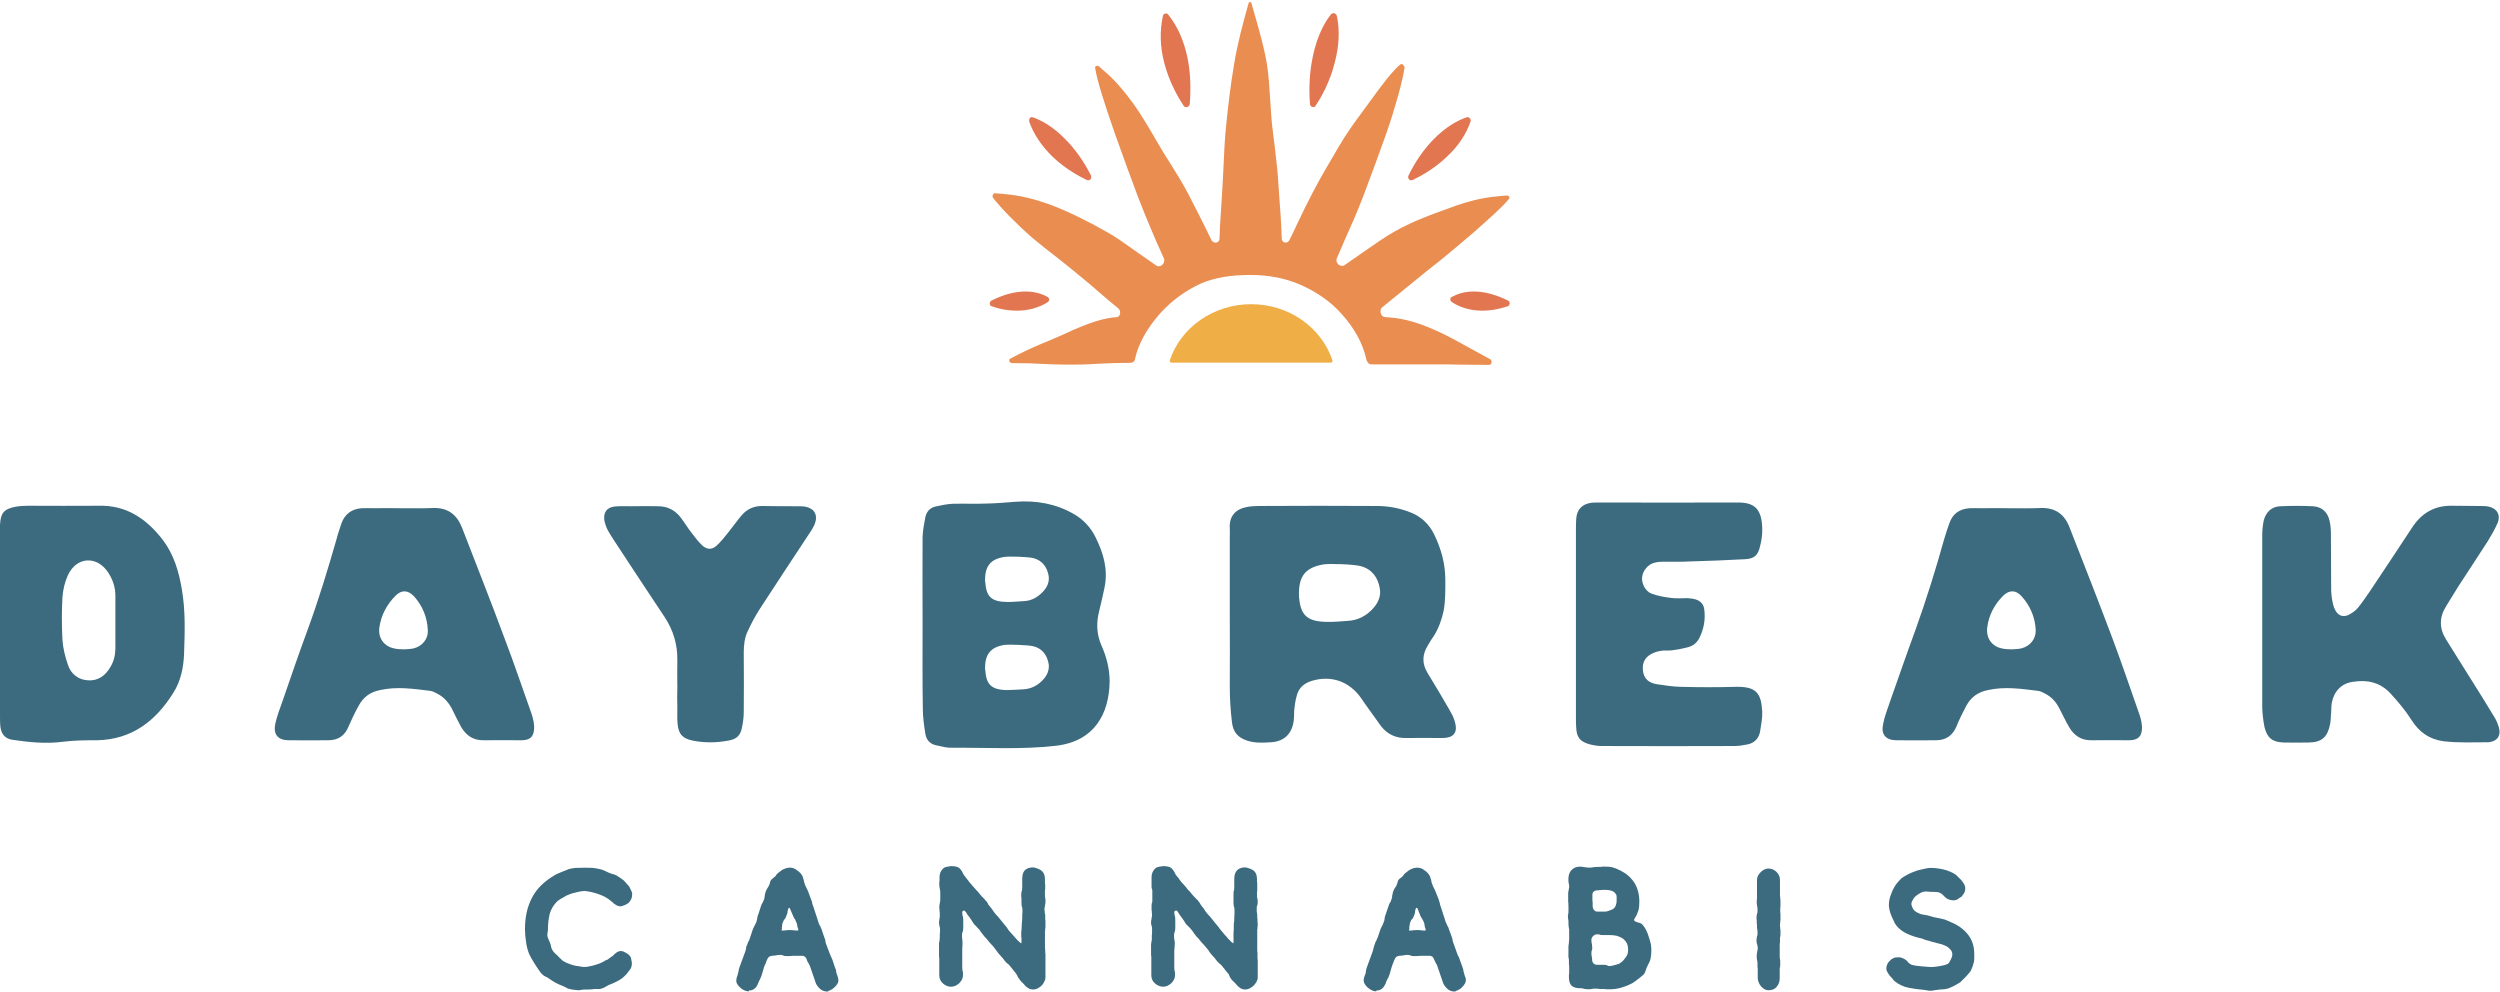 <svg xmlns="http://www.w3.org/2000/svg" viewBox="0 0 1001 397" width="1001" height="397"><style>.a{fill:#3c6b7f}.b{fill:#efae46}.c{fill:#ea8d51}.d{fill:#e17651}</style><path class="a" d="m219.2 373.6q-0.1 0.6 0 1.3 0.2 0.8 0.5 1.4 0.3 0.7 0.6 1.4 0.3 0.8 0.4 1.6 0.2 0.7 0.6 1.3c0 0 0.1 0.2 0.6 0.8q0.6 0.6 1.4 1.3 0.7 0.8 1.4 1.4c0.5 0.5 0.7 0.7 0.8 0.7q1.1 0.7 2.6 1.2 1.5 0.6 2.9 0.8h0.2q0.6 0.1 1.3 0.2c1.2 0.3 2.3 0.2 3.6-0.1q1.2-0.2 2.4-0.6 1.1-0.3 2.2-0.8 1.1-0.5 2-1.1l0.2-0.1 0.1 0.1 2.5-1.8c0.3-0.4 0.8-0.8 1.2-1.1q0.8-0.6 1.7-0.7 0.5-0.1 1.2 0.2 0.5 0.2 1 0.5 0.5 0.3 1.1 0.7c0.5 0.5 0.9 1 1 1.6q0.2 0.9 0.3 1.7 0.1 2-1.2 3.3-0.8 1.2-1.7 2-0.9 0.9-1.9 1.5-1 0.6-2.1 1.1-1 0.5-2.4 1-0.7 0.4-1.4 0.8-0.8 0.5-1.7 0.7c-0.2 0.1-0.5 0.1-0.8 0.1h-2q-0.2 0-0.4 0.1-0.9 0.1-1.7 0.1h-1.6q-0.6 0-1.2 0.1-0.7 0.2-1.3 0.2-0.9-0.1-1.9-0.2-0.9-0.2-1.7-0.3-0.8-0.2-1.6-0.7-0.6-0.3-1.3-0.6-2.9-1.1-5.3-2.9-0.5-0.4-1.2-0.7-0.8-0.3-1.4-0.9-0.6-0.5-1.4-1.7-0.8-1.1-1.6-2.4-0.8-1.3-1.5-2.5-0.6-1.2-0.9-1.8-0.9-2.3-1.2-4.9-0.4-2.5-0.4-4.9c0-5 1-9.2 2.9-12.7 1.8-3.5 4.9-6.5 9.2-9q0.2-0.1 1-0.5 0.9-0.4 1.9-0.8 1-0.4 1.8-0.7c0.9-0.4 1-0.4 1.1-0.4 0.8-0.2 1.9-0.4 2.9-0.4 2.1-0.1 4.1-0.1 6.3 0q1.8 0.2 3.3 0.6 0.8 0.2 1.6 0.6l1.5 0.7q0.6 0.3 1.4 0.5 0.9 0.2 1.7 0.6 1.5 0.9 2.8 1.9 0.7 0.6 1.2 1.3 0.5 0.6 1.1 1.2c0.2 0.5 0.5 0.9 0.6 1.2q0.3 0.6 0.5 1.1 0.2 0.6 0.1 1.2c0 1.1-0.5 2.2-1.5 3.2-0.5 0.3-0.8 0.5-1.2 0.7q-0.5 0.2-1.1 0.4-0.5 0.2-1 0.2-1-0.1-1.7-0.6-0.8-0.4-1.4-1.1c-0.3-0.2-0.6-0.4-0.9-0.7q-0.4-0.3-0.8-0.6-0.4-0.3-0.8-0.5-0.6-0.4-1.8-0.9-1.2-0.5-2.5-0.9-1.4-0.4-2.5-0.6c-1.6-0.3-2.3-0.3-3.3-0.1q-0.8 0.2-1.5 0.3-0.9 0.2-2 0.5-1.2 0.4-2.3 0.9-1.1 0.6-2.1 1.2-1 0.6-1.6 1.1-2.2 2.2-3 5-0.7 3-0.7 6 0 0.9-0.2 1.7z"></path><path fill-rule="evenodd" class="a" d="m335.2 390.4q0.3 0.8 0.4 1.4 0.2 0.8 0 1.5-0.2 0.5-0.7 1.2-0.5 0.6-1.2 1.2-0.6 0.5-1.3 0.8-0.4 0.2-0.8 0.3v0.2h-0.5q-1.5 0-2.7-1-1.1-1-1.7-2.2l-2.3-6.7q-0.2-0.6-0.4-0.9-0.2-0.3-0.3-0.6-0.2-0.3-0.4-0.6-0.2-0.4-0.4-1.1c-0.4-0.8-0.9-1.2-1.8-1.2h-2.9q-0.5 0-0.8 0c-0.5 0.1-0.8 0.1-1.2 0.1-0.5 0-1.4 0-1.9 0q-0.4-0.1-0.7-0.2-0.2-0.1-0.5-0.2c-0.4-0.1-1.2-0.1-1.6 0q-0.3 0.1-0.6 0.1-0.3 0-0.6 0.1c-0.6 0.1-1.5 0-2.2 0.4q-0.5 0.3-0.8 0.9-0.2 0.6-0.4 0.9-0.1 0.3-0.2 0.6-0.1 0.4-0.3 0.7-0.2 0.4-0.4 0.9-0.2 0.6-0.3 1-0.1 0.4-0.2 0.7-0.1 0.3-0.2 0.7-0.1 0.4-0.3 1-0.2 0.7-0.4 1-0.1 0.4-0.3 0.7-0.2 0.3-0.3 0.6-0.2 0.4-0.4 0.9c-0.4 1.1-0.9 1.9-1.6 2.3q-0.7 0.7-2.1 0.7v0.3h-0.5q-0.6 0-1.4-0.4-0.7-0.3-1.3-0.8-0.6-0.5-1.1-1.1-0.5-0.6-0.7-1.2-0.2-0.7 0-1.5 0.1-0.7 0.4-1.4 0.2-0.5 0.2-0.8 0.1-0.4 0.2-0.7 0-0.3 0.1-0.7 0.1-0.4 0.3-1l2.2-6q0.2-0.5 0.3-0.9 0.1-0.3 0.1-0.5 0-0.4 0.1-0.8 0.2-0.3 0.4-0.9 0.2-0.6 0.3-0.9 0.2-0.4 0.4-0.7 0.1-0.2 0.2-0.5 0.1-0.3 0.3-0.9l1-3q0.3-0.6 0.4-0.9 0.2-0.3 0.3-0.6 0.2-0.3 0.3-0.6 0.2-0.3 0.4-0.8 0.2-0.5 0.2-0.8 0.1-0.4 0.2-0.7l0.1-0.7c0-0.2 0.1-0.5 0.3-0.9l1-3.1q0.2-0.5 0.3-0.9 0.2-0.4 0.4-0.7 0.1-0.2 0.2-0.4 0.2-0.4 0.4-0.9 0.2-0.5 0.2-0.9 0.1-0.3 0.1-0.6 0-0.4 0.1-0.7 0.1-0.4 0.3-1 0.2-0.6 0.4-0.9 0.2-0.4 0.4-0.7 0.2-0.2 0.3-0.5 0.2-0.3 0.4-0.8 0.2-0.5 0.2-0.8 0.1-0.5 0.4-0.9 0.2-0.3 0.7-0.7 0.4-0.4 1.1-0.9 0.4-0.8 1.1-1.3 0.6-0.5 1.3-1 0.4-0.3 0.9-0.5 0.5-0.2 1-0.4 0.5-0.1 1.1-0.2c0.7 0 1.2 0 1.7 0.2q0.9 0.3 1.6 0.9 0.7 0.5 1.3 1.1 0.6 0.7 0.9 1.4 0.2 0.6 0.3 1 0.1 0.3 0.2 0.7 0 0.3 0.1 0.6 0.1 0.3 0.3 0.8 0.1 0.5 0.3 0.8 0.2 0.3 0.3 0.6 0.1 0.3 0.3 0.6 0.2 0.3 0.4 0.9l1.1 3q0.3 0.6 0.4 1 0.1 0.3 0.1 0.7 0.1 0.2 0.2 0.6 0.1 0.3 0.3 0.8l1 3.1q0.2 0.5 0.3 0.9 0.1 0.3 0.2 0.6 0.1 0.3 0.2 0.7 0.1 0.3 0.3 0.9 0.2 0.5 0.3 0.8 0.1 0.3 0.3 0.5 0.2 0.3 0.3 0.7 0.2 0.4 0.4 0.9l1 3q0.3 0.6 0.4 1 0.1 0.4 0.1 0.7 0 0.3 0.1 0.6 0.1 0.3 0.3 0.8l1.2 3.2q0.2 0.5 0.3 0.7 0.1 0.4 0.2 0.6 0.2 0.2 0.3 0.6 0.2 0.4 0.4 0.9l1 3q0.2 0.6 0.4 1 0.1 0.4 0.1 0.7 0 0.3 0.1 0.6 0.1 0.3 0.3 0.8zm-22-18.7l-0.2 0.5c-0.1 0.2 0 0.3 0 0.4q0 0 0.2 0c0.9 0 1.3-0.1 1.4-0.1q0.5-0.1 1.6-0.1 1.2 0 1.7 0.1c0.1 0 0.5 0.1 1.4 0.1 0.2 0 0.2-0.1 0.3-0.1q0.1-0.2 0-0.5-0.4-1-0.4-1.5c0-0.1 0-0.5-0.4-1.3-0.3-0.9-0.5-1.1-0.5-1.2-0.2-0.1-0.4-0.4-0.8-1.4l-1.2-2.8c-0.1-0.3-0.2-0.3-0.3-0.3-0.1 0-0.2 0-0.3 0.2-0.3 0.9-0.4 1.2-0.4 1.3 0.1 0.3-0.1 0.9-0.4 1.6-0.3 0.8-0.5 1.3-0.8 1.5-0.1 0.1-0.3 0.3-0.6 1.1q-0.2 0.5-0.3 0.8 0 0.3 0 0.5 0 0.3-0.1 0.7-0.1 0.2-0.1 0.5z"></path><path class="a" d="m418.3 363.3q-0.1 0.3-0.1 0.8 0 0.5 0.1 0.9 0 0.3 0 0.5 0.1 0.3 0.2 0.7 0 0.4 0 1 0 0.5 0 0.8 0.1 0.4 0.1 0.7 0 0.2 0 0.5 0 0.4 0 1 0 0.6 0 0.9 0 0.4-0.1 0.6 0 0.3 0 0.7-0.1 0.3-0.1 0.8v6.1q0 0.5 0.1 0.8 0 0.4 0 0.7 0 0.2 0 0.5 0.1 0.4 0.1 1v0.9q0 0.3 0 0.5 0 0.3 0 0.7v7q0 0.8-0.5 1.7-0.4 0.9-1.1 1.6-0.7 0.6-1.6 1.1-0.9 0.4-1.7 0.4-1.1 0-1.9-0.5-0.9-0.5-1.5-1.2-0.3-0.5-0.6-0.7l-0.9-0.9q-0.2-0.2-0.6-0.8-0.4-0.5-0.6-0.8-0.2-0.4-0.3-0.7-0.1-0.2-0.3-0.5c0-0.1-0.2-0.3-0.5-0.7l-2-2.5q-0.4-0.4-0.6-0.7-0.2-0.2-0.4-0.3-0.3-0.2-0.6-0.5-0.2-0.2-0.6-0.7l-1-1.3q-0.2-0.2-0.4-0.4-0.3-0.3-0.7-0.8-0.4-0.5-0.6-0.7-0.2-0.3-0.4-0.6l-0.4-0.5q-0.1-0.2-0.5-0.7l-1-1.2q-0.2-0.2-0.5-0.5-0.2-0.2-0.6-0.7l-1-1.2q-0.2-0.2-0.4-0.5-0.3-0.2-0.7-0.7-0.4-0.5-0.6-0.8-0.2-0.3-0.4-0.5-0.2-0.3-0.4-0.5-0.2-0.3-0.5-0.8-0.4-0.4-0.7-0.7l-0.8-0.9q-0.3-0.2-0.7-0.7-0.4-0.5-0.6-0.9-0.2-0.3-0.3-0.5-0.2-0.2-0.4-0.6-0.1-0.2-0.5-0.7-0.4-0.5-0.6-0.8-0.3-0.3-0.4-0.6-0.1-0.2-0.3-0.5-0.2-0.2-0.6-0.7c-0.1-0.1-0.2-0.1-0.3-0.1q-0.2 0-0.5 0.2c-0.2 0.2-0.2 0.3-0.2 0.4 0 0.9 0.1 1.2 0.1 1.3 0.2 0.4 0.3 0.9 0.3 1.8v3.2c0 0.9-0.1 1.4-0.3 1.8-0.1 0.1-0.2 0.4-0.2 1.3 0 1 0.1 1.4 0.1 1.5q0.1 0.5 0.1 1.7 0 1.2-0.1 1.7c0 0.1 0 0.5 0 1.5v6.3c0 0.9 0.1 1.3 0.1 1.4 0.2 0.3 0.2 0.9 0.2 1.8q0 0.8-0.4 1.7-0.5 0.8-1.1 1.5-0.7 0.6-1.5 1c-1.9 0.8-3.6 0.3-5-0.9q-1.5-1.3-1.5-3.3v-6.9q0-0.3-0.1-0.6 0-0.3 0-0.6v-4q0-0.5 0-0.9 0.1-0.4 0.2-0.7 0-0.2 0-0.5 0.1-0.4 0.1-0.9 0-0.6 0-0.9 0-0.4 0-0.6 0-0.3 0.1-0.7 0-0.3 0-0.8 0-0.5 0-0.8-0.1-0.4-0.2-0.6 0-0.3-0.1-0.7-0.1-0.3-0.1-1 0-0.5 0.1-0.9 0-0.4 0.1-0.6 0-0.3 0.1-0.7 0-0.3 0-0.8 0-0.5 0-0.8 0-0.4-0.1-0.6 0-0.3 0-0.7-0.1-0.3-0.1-0.9 0-0.6 0.1-1 0.1-0.3 0.1-0.6 0.1-0.3 0.1-0.6 0.1-0.3 0.1-0.8v-3.1q0-0.5-0.1-0.8 0-0.3-0.1-0.6 0-0.3-0.1-0.6-0.1-0.4-0.1-1v-0.9q0-0.4 0.1-0.7 0-0.2 0-0.5v-0.9q0-2 1.4-3.4 0.4-0.4 1-0.6l0.9-0.2 1.3-0.2q0 0 0 0 1.1 0 2 0.2 1.1 0.2 1.8 1.1 0.4 0.5 0.6 0.8 0.2 0.3 0.3 0.6 0.1 0.3 0.3 0.6c0.1 0.1 0.2 0.4 0.5 0.7q0.4 0.5 0.6 0.8 0.2 0.3 0.4 0.5 0.2 0.3 0.4 0.5 0.2 0.3 0.6 0.8 0.3 0.4 0.6 0.6 0.2 0.3 0.4 0.6 0.2 0.2 0.4 0.4 0.3 0.3 0.7 0.8 0.4 0.4 0.6 0.7 0.3 0.2 0.5 0.5l1 1.2q0.4 0.4 0.6 0.7l0.9 0.9q0.2 0.2 0.6 0.7 0.5 0.5 0.7 0.8 0.2 0.3 0.3 0.6 0.1 0.3 0.3 0.5 0.2 0.3 0.6 0.7 0.4 0.5 0.6 0.8 0.3 0.3 0.4 0.6 0.1 0.2 0.3 0.4 0.2 0.3 0.6 0.8 0.4 0.4 0.6 0.7 0.2 0.2 0.5 0.5l3 3.7q0.4 0.5 0.6 0.7l0.4 0.6q0.1 0.2 0.3 0.5 0.2 0.2 0.6 0.7 0.3 0.3 1 1.1 0.6 0.7 1.4 1.6 0.7 0.8 1.4 1.4c0.5 0.4 0.6 0.5 0.6 0.5 0.1 0 0.2 0 0.2-0.4q0-1.2 0-1.6-0.1-0.4-0.1-1.6 0-1.2 0.1-1.7c0-0.1 0.1-0.5 0.1-1.5q0-1.2 0.1-1.7c0-0.1 0.1-0.5 0.1-1.4q0-1.2 0-1.6 0.1-0.5 0.1-1.6c0-1-0.1-1.3-0.2-1.4-0.1-0.3-0.2-0.9-0.2-1.8q0-1.1 0-1.5-0.1-0.4-0.1-1.6c0-0.9 0.1-1.4 0.3-1.8 0-0.1 0.1-0.5 0.1-1.4v-3.2q0-2.3 1-3.4 1.1-1.2 3.5-1.2c1.4 0.3 2.4 0.7 3.2 1.3q1.4 1.1 1.4 3.4 0 0.5 0 0.9 0 0.3 0 0.6 0 0.3 0.1 0.6 0 0.4 0 0.9 0 0.6 0 1-0.1 0.3-0.1 0.6 0 0.3 0 0.6 0 0.3 0 0.9 0 0.5 0 0.8 0 0.3 0.1 0.6 0.1 0.3 0.1 0.7 0 0.3 0 0.9 0 0.6-0.1 1 0 0.3-0.1 0.6-0.1 0.3-0.1 0.6z"></path><path class="a" d="m503.2 363.3q0 0.3 0 0.8 0 0.5 0 0.9 0 0.3 0.1 0.5 0 0.3 0.1 0.7 0 0.4 0 1 0 0.5 0.1 0.8 0 0.4 0 0.7 0 0.2 0 0.5 0.1 0.4 0.1 1 0 0.6-0.1 0.9v0.6q-0.1 0.3-0.1 0.5c0 0.4 0 0.7 0 1v6.1q0 0.5 0 0.8 0 0.4 0 0.7 0 0.2 0.1 0.5 0 0.4 0 1v0.9q0 0.3 0 0.5 0.1 0.3 0.1 0.7v7q0 0.8-0.5 1.7-0.5 0.9-1.2 1.6-0.7 0.6-1.6 1.1-0.9 0.4-1.7 0.4-1 0-1.9-0.5-0.8-0.5-1.4-1.2-0.4-0.5-0.6-0.7l-0.9-0.9q-0.3-0.2-0.7-0.7-0.4-0.6-0.6-0.9-0.2-0.4-0.3-0.7-0.1-0.2-0.2-0.5c-0.1-0.1-0.3-0.3-0.6-0.7l-2-2.5q-0.4-0.4-0.6-0.7-0.2-0.2-0.4-0.3-0.3-0.2-0.5-0.5-0.3-0.2-0.7-0.7l-1-1.3q-0.2-0.2-0.4-0.4-0.2-0.3-0.7-0.8-0.4-0.4-0.6-0.7-0.2-0.3-0.4-0.6l-0.3-0.5q-0.2-0.2-0.6-0.7l-1-1.2q-0.2-0.2-0.4-0.5-0.3-0.2-0.7-0.7l-1-1.2q-0.2-0.2-0.4-0.5-0.3-0.2-0.7-0.7-0.4-0.5-0.6-0.8-0.2-0.3-0.4-0.5-0.1-0.3-0.3-0.5-0.2-0.3-0.6-0.8-0.4-0.4-0.6-0.7l-0.9-0.9q-0.2-0.2-0.7-0.7-0.4-0.5-0.6-0.9-0.1-0.3-0.3-0.5-0.2-0.2-0.4-0.6-0.1-0.2-0.5-0.7-0.4-0.5-0.6-0.8-0.2-0.3-0.4-0.6-0.1-0.2-0.3-0.5-0.2-0.2-0.5-0.7c-0.1-0.1-0.3-0.1-0.4-0.1q-0.2 0-0.5 0.2c-0.2 0.2-0.2 0.3-0.2 0.4 0 0.9 0.1 1.2 0.2 1.3 0.1 0.4 0.2 1 0.2 1.8v3.2c0 0.9-0.1 1.4-0.3 1.8 0 0.1-0.2 0.4-0.2 1.3 0 1 0.1 1.4 0.1 1.5q0.2 0.5 0.2 1.7c0 0.5-0.1 1.3-0.1 1.7q-0.1 0.3-0.1 1.5v6.3c0 0.9 0.1 1.3 0.1 1.4 0.2 0.4 0.2 0.9 0.2 1.8q0 0.8-0.4 1.7-0.4 0.8-1.1 1.5-0.7 0.6-1.5 1c-1.8 0.8-3.5 0.3-5-0.9q-1.5-1.3-1.5-3.3v-6.9q0-0.3 0-0.6-0.1-0.3-0.1-0.6v-4q0-0.6 0.1-0.9 0-0.4 0.1-0.7 0-0.2 0.1-0.5 0-0.4 0-0.9 0-0.6 0-0.9 0.1-0.4 0.1-0.6 0-0.3 0-0.7 0-0.3 0-0.8 0-0.5 0-0.8-0.1-0.4-0.1-0.6-0.1-0.3-0.2-0.7-0.1-0.3-0.1-1 0-0.6 0.1-0.9 0.1-0.4 0.1-0.6 0-0.3 0.1-0.7 0.1-0.3 0.1-0.8 0-0.5-0.1-0.8 0-0.4 0-0.6-0.1-0.3-0.1-0.7 0-0.3 0-0.9 0-0.6 0-1 0.1-0.3 0.1-0.6 0.1-0.3 0.2-0.6 0-0.3 0-0.8v-3.1q0-0.5 0-0.8-0.1-0.3-0.2-0.6 0-0.3-0.1-0.6 0-0.4 0-1v-0.9q0-0.4 0-0.7 0-0.2 0-0.5v-0.9q0-2 1.4-3.4 0.4-0.4 1-0.6l0.9-0.2 1.3-0.2q0.1 0 0.1 0 1 0 1.9 0.2 1.1 0.2 1.8 1.1 0.4 0.5 0.6 0.8 0.2 0.4 0.3 0.6 0.2 0.3 0.3 0.6c0.1 0.1 0.2 0.4 0.5 0.7q0.5 0.5 0.7 0.8 0.2 0.3 0.3 0.5 0.2 0.3 0.4 0.5 0.2 0.3 0.6 0.8 0.4 0.4 0.6 0.6 0.3 0.3 0.5 0.6 0.2 0.2 0.4 0.4 0.2 0.3 0.6 0.8 0.4 0.4 0.6 0.7 0.3 0.2 0.5 0.5l1 1.2q0.4 0.4 0.6 0.7l0.9 0.9q0.2 0.2 0.7 0.7 0.4 0.5 0.6 0.8 0.2 0.3 0.4 0.6 0.1 0.3 0.3 0.5 0.2 0.3 0.5 0.7 0.5 0.5 0.7 0.8 0.2 0.3 0.3 0.6 0.2 0.2 0.3 0.4 0.2 0.3 0.6 0.8 0.4 0.4 0.6 0.7 0.3 0.2 0.5 0.5l3 3.7q0.4 0.5 0.6 0.7 0.2 0.3 0.4 0.6 0.2 0.2 0.4 0.5 0.2 0.2 0.6 0.7 0.2 0.3 0.9 1.1 0.7 0.7 1.4 1.6 0.8 0.8 1.4 1.4c0.5 0.4 0.7 0.5 0.7 0.5 0 0 0.1 0 0.1-0.4q0-1.2 0-1.6 0-0.4 0-1.6 0-1.2 0.1-1.7c0-0.1 0-0.5 0-1.5q0-1.2 0.1-1.7c0.1-0.1 0.1-0.5 0.1-1.4q0-1.2 0.1-1.7 0-0.4 0-1.5c0-1-0.1-1.3-0.2-1.4-0.1-0.3-0.2-0.9-0.2-1.8q0-1.1 0-1.5 0-0.4 0-1.6c0-0.9 0-1.4 0.2-1.8 0-0.1 0.1-0.4 0.1-1.4v-3.2c0-1.5 0.4-2.7 1.1-3.4q1.1-1.2 3.4-1.2c1.4 0.3 2.4 0.7 3.3 1.3q1.3 1.1 1.3 3.4 0 0.5 0 0.9 0.1 0.3 0.1 0.6 0 0.3 0 0.6 0 0.4 0 0.9 0 0.6 0 1 0 0.3 0 0.6 0 0.3-0.1 0.6 0 0.3 0 0.9 0 0.5 0 0.8 0.1 0.3 0.1 0.6 0.1 0.3 0.1 0.6 0.1 0.4 0.1 1 0 0.6-0.1 1-0.1 0.3-0.1 0.5l-0.1 0.1q0 0.3-0.1 0.6z"></path><path fill-rule="evenodd" class="a" d="m586.4 390.4q0.3 0.8 0.5 1.4 0.1 0.8-0.1 1.5-0.2 0.5-0.7 1.2-0.5 0.6-1.1 1.2-0.7 0.5-1.3 0.8-0.5 0.2-0.9 0.3v0.2h-0.5q-1.5 0-2.7-1-1.1-1-1.7-2.2l-2.3-6.7q-0.2-0.6-0.3-0.9-0.3-0.3-0.4-0.6-0.1-0.3-0.3-0.6-0.2-0.4-0.5-1.1c-0.3-0.8-0.9-1.2-1.7-1.2h-3q-0.5 0-0.8 0c-0.4 0.1-0.8 0.1-1.2 0.1-0.5 0-1.4 0-1.9 0q-0.4-0.1-0.7-0.2-0.2-0.1-0.5-0.2c-0.4-0.1-1.2-0.1-1.6 0q-0.3 0.1-0.6 0.1-0.2 0-0.6 0.1c-0.5 0.1-1.5 0-2.2 0.4q-0.5 0.3-0.8 0.9-0.2 0.6-0.4 0.9-0.1 0.3-0.2 0.6-0.1 0.4-0.3 0.7-0.1 0.4-0.3 0.9-0.2 0.6-0.3 1-0.1 0.4-0.2 0.7-0.1 0.3-0.2 0.7-0.1 0.4-0.3 1-0.3 0.7-0.4 1-0.2 0.4-0.4 0.7-0.1 0.3-0.3 0.6-0.2 0.4-0.3 0.9c-0.5 1.1-1 1.9-1.6 2.3q-0.8 0.7-2.2 0.7v0.3h-0.5q-0.6 0-1.3-0.4-0.7-0.3-1.3-0.8-0.7-0.5-1.1-1.1-0.6-0.6-0.7-1.2-0.3-0.7-0.1-1.5 0.1-0.7 0.4-1.4 0.2-0.5 0.3-0.8 0-0.4 0.1-0.7 0.1-0.3 0.1-0.7 0.1-0.4 0.3-1l2.2-6q0.2-0.5 0.3-0.9 0.1-0.3 0.1-0.5 0.1-0.4 0.2-0.8 0.1-0.3 0.3-0.9l0.1-0.2q0.1-0.4 0.2-0.7 0.2-0.4 0.4-0.7 0.1-0.2 0.2-0.5 0.2-0.3 0.4-0.9l1-3q0.2-0.6 0.4-0.9 0.1-0.3 0.3-0.6 0.1-0.3 0.3-0.6 0.1-0.3 0.3-0.8 0.2-0.5 0.3-0.8 0-0.4 0.1-0.7 0.1-0.3 0.1-0.7 0.1-0.3 0.3-0.9l1.1-3.2q0.1-0.5 0.3-0.8 0.1-0.4 0.3-0.7 0.2-0.2 0.3-0.4 0.1-0.4 0.3-0.9 0.2-0.5 0.3-0.9 0-0.3 0-0.6 0.1-0.4 0.2-0.7 0-0.4 0.2-1 0.3-0.6 0.4-0.9 0.2-0.4 0.4-0.7 0.2-0.2 0.4-0.5 0.1-0.3 0.3-0.8 0.2-0.5 0.3-0.8 0-0.5 0.3-0.9 0.2-0.4 0.7-0.7 0.4-0.4 1.1-0.9 0.4-0.8 1.1-1.3 0.6-0.5 1.3-1 0.4-0.3 0.9-0.5 0.5-0.2 1-0.4 0.6-0.1 1.2-0.2 0 0 0.1 0c0.5 0 1 0.1 1.6 0.2q0.8 0.3 1.5 0.9 0.8 0.5 1.3 1.1 0.6 0.7 0.9 1.4 0.2 0.6 0.3 1 0.2 0.3 0.2 0.7 0 0.3 0.1 0.6 0.1 0.3 0.3 0.8 0.2 0.5 0.3 0.8 0.2 0.3 0.3 0.6 0.2 0.3 0.3 0.6 0.2 0.3 0.4 0.9l1.2 3q0.2 0.6 0.3 1 0.1 0.3 0.2 0.6 0 0.4 0.1 0.7 0.1 0.3 0.3 0.8l1 3.1q0.2 0.5 0.3 0.9 0.1 0.3 0.2 0.6 0.1 0.3 0.2 0.7 0.1 0.3 0.3 0.9l0.1 0.1q0.1 0.4 0.3 0.7 0.1 0.3 0.2 0.5 0.2 0.3 0.4 0.7 0.1 0.4 0.3 0.9l1.1 3q0.2 0.6 0.3 1 0.1 0.4 0.1 0.7 0.1 0.3 0.2 0.6 0.1 0.3 0.3 0.8l1.1 3.1q0.2 0.5 0.3 0.8 0.1 0.4 0.3 0.6 0.1 0.2 0.3 0.6 0.1 0.4 0.3 0.9l1.1 3q0.2 0.6 0.3 1 0.1 0.4 0.1 0.7 0.1 0.3 0.2 0.6 0.1 0.3 0.2 0.8zm-22-18.7l-0.2 0.5c0 0.2 0 0.3 0 0.4q0 0 0.2 0c0.9 0 1.3-0.1 1.4-0.1q0.5-0.1 1.7-0.1 1.2 0 1.6 0.1c0.2 0 0.5 0.1 1.5 0.1 0.1 0 0.2-0.1 0.2-0.1q0.1-0.2 0-0.5-0.4-1-0.4-1.5c0-0.2 0-0.5-0.3-1.3-0.4-0.9-0.6-1.1-0.6-1.2-0.2-0.2-0.5-0.7-0.8-1.4l-1.1-2.8c-0.1-0.3-0.2-0.3-0.4-0.3-0.1 0-0.2 0-0.3 0.2-0.3 0.9-0.3 1.2-0.3 1.3 0 0.3-0.1 0.9-0.4 1.6-0.3 0.8-0.6 1.3-0.9 1.5-0.1 0.1-0.3 0.3-0.6 1.1q-0.2 0.5-0.2 0.8-0.1 0.3-0.1 0.5 0 0.3-0.1 0.7 0 0.2-0.1 0.5z"></path><path fill-rule="evenodd" class="a" d="m661 378q0.2 1.4 0.2 2.5 0 1.6-0.3 3.3-0.2 0.9-0.6 1.7-0.4 0.6-0.7 1.4-0.4 0.7-0.6 1.5-0.2 0.9-0.8 1.7-0.2 0.2-0.9 0.8-0.7 0.6-1.5 1.2-0.8 0.6-1.5 1.1-0.8 0.6-1.2 0.7c-1.3 0.7-2.7 1.2-4.1 1.6q-2.1 0.6-4.4 0.6h-0.9q-0.4 0-0.7 0-0.2-0.1-0.5-0.1h-0.9q-0.6 0-0.9 0-0.4 0-0.6-0.1-0.3 0-0.6 0c-0.4-0.1-1.2-0.1-1.7 0q-0.3 0-0.5 0.1-0.3 0-0.7 0.1c-0.4 0-1.4 0-1.9-0.1q-0.3 0-0.6-0.1-0.2-0.1-0.6-0.2-0.3 0-0.7 0-2.4 0-3.5-1-1.1-1-1.1-3.5 0-0.5 0-0.9 0.1-0.3 0.1-0.6 0-0.3 0-0.7 0-0.3 0-0.8 0-0.5 0-0.9 0-0.3 0-0.6 0-0.3-0.1-0.6 0-0.3 0-0.9 0-0.5 0-0.9-0.1-0.3-0.1-0.6 0-0.3-0.1-0.6 0-0.4 0-1v-0.8q0-0.4 0-0.7 0.1-0.3 0-0.6v-0.9q0.1-0.6 0.1-0.9 0-0.4 0.1-0.7 0-0.2 0-0.6 0.1-0.3 0.1-0.8v-0.9q0-0.4 0-0.7 0-0.2 0-0.5v-0.9q0-0.6 0-0.9 0-0.3-0.1-0.5-0.1-0.3-0.1-0.7 0-0.4-0.1-1 0.1-0.5 0-0.8 0-0.3 0-0.6-0.1-0.3-0.1-0.6-0.1-0.4-0.1-1 0-0.6 0.1-0.9 0-0.4 0.1-0.7 0-0.2 0-0.6 0.1-0.3 0-0.8 0.1-0.5 0-0.9 0-0.3 0-0.6 0-0.3 0-0.6-0.1-0.4-0.1-0.9v-3.1q0-0.6 0.1-1 0.1-0.3 0.1-0.5 0-0.3 0.1-0.7 0.1-0.3 0.1-0.8 0-0.5-0.1-0.8 0-0.3-0.1-0.6 0-0.3-0.1-0.7 0-0.3 0-0.9 0-2.2 1.2-3.5 1.3-1.4 3.4-1.4 0.7 0 1.1 0.1l0.7 0.1q0.3 0.1 0.7 0.1c0.4 0.1 1.3 0.1 1.8 0.1q0.3-0.1 0.7-0.1 0.3-0.1 0.7-0.1c0.5-0.1 1.5-0.1 2-0.1 0.4 0 0.9 0 1.4-0.1q0.4 0 1 0 1.2 0 2 0.1 0.8 0.1 1.6 0.4 0.8 0.2 1.5 0.6 0.8 0.3 1.8 0.9c2.2 1.2 3.9 2.9 5.1 4.9 1.1 2 1.7 4.4 1.7 7q0 1.2-0.1 2.1-0.1 0.9-0.3 1.6-0.3 0.8-0.6 1.6-0.4 0.8-1 1.8c-0.1 0-0.1 0.2-0.1 0.4 0 0.2 0.1 0.3 0.1 0.3q0.7 0.5 1.6 0.7 1.2 0.2 1.8 1 0.8 0.9 1.4 2.2 0.6 1.2 1 2.6 0.5 1.5 0.8 2.8zm-13.7 8.2q1-0.2 1.7-0.8 0.9-0.6 1.5-1.5 0.7-0.8 1.1-1.7 0.3-0.9 0.3-1.8 0-1.6-0.5-2.7-0.6-1.1-1.6-1.9-1.1-0.7-2.4-1.1-1.4-0.3-2.8-0.3-0.9 0-1.3 0-0.3 0-1.3 0c-0.7 0-1.2 0-1.5-0.2 0 0-0.3-0.1-1-0.1q-0.9 0-1.6 0.7-0.7 0.6-0.7 1.5v0.1c0 0.8 0.1 1.1 0.1 1.2 0.1 0.3 0.2 0.7 0.2 1.5 0.1 0.7 0 1.2-0.2 1.6 0 0-0.1 0.3-0.1 1 0 0.8 0.1 1.1 0.1 1.2 0.1 0.3 0.2 0.7 0.2 1.4q0 0.9 0.5 1.4 0.6 0.6 1.5 0.6 1 0 1.4 0 0.3 0 1.2 0c0.7 0 1.2 0.1 1.5 0.3 0.1 0.1 0.3 0.2 1 0.2q0.5 0 1.2-0.2 0.7-0.2 1.5-0.4zm0-27.1q0-0.6-0.2-0.9-0.6-1.1-1.7-1.5-1.2-0.4-2.4-0.4-0.7 0-1 0l-1.5 0.1q-0.3 0.1-1 0.1-0.9 0-1.4 0.5-0.5 0.4-0.5 1.3v1.4q0 0.4 0 0.8 0.1 0.4 0.1 0.9v1.3q0 1 0.5 1.6 0.5 0.7 1.3 0.7 0.7 0 1.1 0 0.4 0 0.7 0h1.6c0.1 0 0.3 0 0.9-0.2q0.7-0.2 1.4-0.5 1.2-0.5 1.6-1.4 0.5-1.1 0.5-2.4z"></path><path class="a" d="m712.8 363.6q0 0.3 0 0.8 0 0.5 0 0.8 0.1 0.4 0.1 0.7 0 0.3 0 0.6 0 0.3 0 0.9 0 0.6 0 1 0 0.3-0.1 0.6 0 0.3 0 0.6-0.1 0.3-0.1 0.9 0 0.5 0.1 0.8 0 0.3 0 0.6 0.1 0.3 0.1 0.6 0 0.4 0 1 0 0.6 0 0.9 0 0.4-0.1 0.7-0.1 0.2-0.1 0.6 0 0.3 0 0.8v0.9q0 0.4-0.1 0.7 0 0.2 0 0.5v4q0 0.5 0 0.8 0.1 0.3 0.1 0.6 0 0.3 0.1 0.6 0 0.4 0 1 0 0.6 0 0.9-0.1 0.4-0.1 0.7 0 0.2-0.1 0.6 0 0.3 0 0.8v3q0 2.1-1.2 3.5-1.1 1.4-3.3 1.4-0.9 0-1.7-0.5-0.7-0.4-1.3-1.1-0.6-0.7-0.9-1.5-0.4-0.9-0.4-1.7v-3q0-0.5 0-0.9-0.1-0.3-0.1-0.6 0-0.3 0-0.6 0-0.4 0-0.9 0-0.6-0.1-0.9 0-0.3-0.1-0.5 0-0.3-0.1-0.7 0-0.4 0-1 0-0.6 0.1-1 0-0.3 0.1-0.6 0.1-0.3 0.1-0.6 0.1-0.3 0.1-0.8 0-0.5-0.1-0.8 0-0.3-0.1-0.5-0.1-0.4-0.2-0.7-0.1-0.4-0.1-1 0-0.6 0.1-1 0.1-0.4 0.1-0.7 0.1-0.2 0.2-0.5 0-0.3 0-0.9 0-0.5 0-0.8 0-0.3-0.1-0.6-0.1-0.3-0.1-0.6 0-0.4 0-1 0-0.5-0.1-0.8 0-0.4 0-0.7 0-0.2 0-0.6-0.1-0.3-0.1-0.9 0-0.6 0.1-1 0.1-0.4 0.1-0.6 0.1-0.3 0.2-0.6 0-0.3 0-0.8 0-0.5 0-0.8-0.1-0.4-0.1-0.7-0.1-0.2-0.1-0.6-0.1-0.4-0.1-1 0-0.5 0-0.9 0.1-0.3 0.1-0.6 0-0.3 0-0.6 0-0.4 0-0.9v-6q0-1.8 1.5-3.2c1.4-1.4 3.1-1.8 4.8-1.1q0.9 0.4 1.5 1 0.6 0.6 1 1.4 0.4 0.9 0.4 1.8v3.9q0 0.3 0 0.6 0 0.3 0 0.7v0.8q0 0.6 0.1 0.9 0 0.3 0 0.6 0.1 0.3 0.1 0.6 0 0.4 0 1 0 0.6 0 0.9 0 0.3 0 0.6 0 0.3-0.1 0.7z"></path><path class="a" d="m787.9 374.1c1.8 2.2 2.6 4.9 2.6 8q0 0.7 0 1.6 0 0.9-0.2 1.7-0.4 1.6-1.1 3.1-0.1 0.3-0.7 1-0.6 0.7-1.3 1.5-0.7 0.7-1.3 1.3-0.7 0.7-1 1-0.4 0.3-1.2 0.7-0.8 0.5-1.6 0.9-0.8 0.3-1.6 0.7-0.8 0.3-1.4 0.4c-1 0.2-2 0.1-3.1 0.3q-0.7 0.1-1.5 0.2-0.8 0.2-1.6 0.2-0.8 0-1.5-0.2-0.7-0.1-1.4-0.2-2.7-0.2-5.8-0.8-3.2-0.7-5.4-2.5-0.7-0.5-1.1-1.2-0.5-0.5-1-1.1-0.6-0.7-1-1.5-0.5-0.8-0.4-1.8 0.1-0.9 0.6-1.8 0.5-0.7 1.2-1.3l0.3-0.3h0.1q0.6-0.4 1.2-0.6 0.6-0.1 1.7-0.1 0.5 0 1 0.2 0.6 0.2 1 0.4 0.5 0.3 1 0.7l0.1 0.1q0.3 0.3 0.7 0.8 0.4 0.4 1.2 0.8c0.1 0 0.3 0.1 1.3 0.3q1.2 0.2 2.5 0.3 1.3 0.1 2.5 0.2 1.2 0.1 1.5 0.1 0.6 0 1.6-0.1 1-0.1 2-0.3 1-0.2 1.9-0.4 0.9-0.3 1.3-0.5c0.1-0.1 0.2-0.2 0.5-0.6q0.3-0.5 0.6-1.1 0.3-0.6 0.5-1.2c0.1-0.5 0.1-0.7 0.1-0.9q0-1-0.6-1.7-0.6-0.8-1.5-1.4-1-0.5-2.1-0.9-1.1-0.3-2-0.5l-2.9-0.8q-0.9-0.2-1.8-0.5-0.8-0.4-1.6-0.6-2.5-0.5-4.8-1.5-2.4-0.9-4.4-2.8-0.7-0.7-1.4-1.9-0.6-1.2-1.1-2.4-0.6-1.3-0.9-2.6-0.3-1.3-0.3-2.2 0-1.4 0.4-2.9 0.5-1.5 1.1-2.9 0.7-1.5 1.6-2.7 1-1.2 1.9-2.1 0.8-0.6 1.9-1.2 1-0.6 2.2-1.1 1.3-0.5 2.4-0.9 1.1-0.3 2.1-0.5 0.7-0.1 1.4-0.3 0.9-0.2 1.7-0.2 2.4 0 5.1 0.6 2.8 0.7 4.8 2 0.7 0.5 1.3 1.2 0.6 0.6 1.2 1.2c0.3 0.4 0.5 0.8 0.8 1.1q0.3 0.5 0.5 1 0.2 0.6 0.2 1.1 0 1-0.4 1.8-0.5 0.8-1.1 1.5-0.6 0.4-1.1 0.7-0.4 0.4-1 0.6-0.6 0.2-1.1 0.2-0.9 0-1.8-0.3-0.9-0.3-1.6-1-0.7-0.7-1.1-1.1-0.5-0.4-0.9-0.6-0.4-0.2-1-0.3-0.6-0.1-1.4-0.1h-1.4q-0.5 0-1-0.1c-0.8-0.1-1.8-0.1-2.8 0.4q-1 0.5-1.9 1.2-0.9 0.7-1.4 1.7-0.6 0.9-0.6 1.8c0.1 0.3 0.2 0.7 0.3 1q0.2 0.4 0.4 0.8 0.2 0.4 0.4 0.6 0.3 0.3 0.9 0.7 0.6 0.3 1.5 0.7 0.5 0.2 1.2 0.3 0.8 0.1 1.7 0.3l2.9 0.8q0.8 0.2 1.6 0.3 0.9 0.2 1.8 0.4 0.9 0.2 1.7 0.6 0.8 0.4 1.6 0.7c2.7 1.1 4.9 2.7 6.6 4.8z"></path><path fill-rule="evenodd" class="a" d="m72.8 235.9c1.5 8.6 1.2 17.2 0.9 25.9-0.2 5.4-1.3 10.9-4.3 15.6-7.1 11.4-16.7 18.7-30.5 19-4.5 0-9.1 0-13.7 0.6-6.8 0.9-13.6 0.2-20.3-0.8-2.7-0.4-4.3-2.1-4.7-4.9-0.2-1.4-0.2-3-0.2-4.5q0-18.7 0-37.3 0-17.8 0-35.6c0-1.2 0-2.4 0-3.6 0.2-4.8 1.5-6.5 6.2-7.4 1.7-0.3 3.5-0.4 5.3-0.4 9.3 0 18.6 0.1 28 0 11-0.3 19.1 5.1 25.7 13.7 4.4 5.8 6.4 12.6 7.6 19.7zm-26.6 2.7c0-3.4-1-6.5-2.9-9.4-4.6-6.9-12.8-6.3-16.2 1.3-1.2 2.7-1.9 5.8-2.1 8.7-0.3 5.6-0.3 11.3 0 16.9 0.2 3.4 1.1 6.9 2.2 10.1 1.2 3.7 4.2 6 8 6.2 4.1 0.3 7.1-1.9 9.1-5.5 1.3-2.2 1.9-4.7 1.9-7.4q0-5.2 0-10.4 0-5.2 0-10.5z"></path><path fill-rule="evenodd" class="a" d="m193.7 296.4c-4.2 0.1-7.1-1.9-9.1-5.4-1.3-2.4-2.5-4.8-3.7-7.3-1.4-2.6-3.3-4.7-5.9-6-0.9-0.5-1.9-1-2.9-1.1-6.6-0.8-13.1-1.8-19.9-0.3-4 0.8-6.7 2.8-8.6 6.3-1.5 2.7-2.8 5.4-4 8.2-1.5 3.8-4.2 5.6-8.2 5.6-5.4 0-10.7 0.1-16 0-4.2-0.1-6-2.4-5.2-6.5 0.7-3.1 1.8-6.1 2.9-9.1 3.3-9.6 6.6-19.2 10.1-28.7 4.4-12 8.1-24.2 11.6-36.4 0.5-2.1 1.3-4.1 1.9-6.1 1.4-3.9 4.2-5.8 8.1-6.1 1.6-0.1 3.2 0 4.9 0q5.3-0.1 10.6 0 0 0 0 0c4.5 0 8.9 0.1 13.4-0.1 5.6-0.1 9.2 2.6 11.3 7.9 5.7 14.8 11.6 29.6 17.1 44.5 3.8 9.9 7.1 19.9 10.7 29.9 0.7 2.2 1.3 4.4 1 6.7-0.3 2.4-1.3 3.5-3.6 3.9-0.8 0.1-1.5 0.1-2.3 0.1-4.7 0-9.5-0.1-14.2 0zm-22.4-44c-0.2-5.2-2.1-9.8-5.5-13.6-2.4-2.6-5-2.7-7.4-0.3-3.5 3.5-5.8 7.8-6.5 12.7-0.6 4.4 2 7.8 6.3 8.5 1.1 0.3 2.3 0.2 3.7 0.3 1.1-0.1 2.5-0.1 3.8-0.4 3.4-0.9 5.8-3.8 5.6-7.2z"></path><path class="a" d="m326 210.3c-0.7 1.6-1.7 2.9-2.6 4.3-6.4 9.7-12.8 19.4-19.1 29.1-1.9 2.9-3.5 6-5 9.2-1.2 2.6-1.5 5.5-1.5 8.4q0.1 11.8 0 23.7c0 2.2-0.3 4.5-0.8 6.7-0.6 2.9-2.3 4.3-5.2 4.8-4.7 0.9-9.4 1-14.1 0.1-4.2-0.8-6-2.4-6.4-6.8-0.2-2.1-0.1-4.2-0.1-6.3q-0.1-4.1 0-8.2c0-3.7-0.1-7.3 0-11 0.1-6.2-1.6-11.9-5-17.1-6.8-10.2-13.5-20.4-20.2-30.6-0.9-1.4-1.8-2.8-2.6-4.2-0.6-1.2-1.1-2.5-1.4-3.9-0.5-3.3 0.9-5.3 4.1-5.7 2.2-0.2 4.5-0.1 6.7-0.1q5.3-0.1 10.7 0c3.8 0 6.9 1.6 9.2 4.7 1.5 2 2.8 4.2 4.4 6.2 1.3 1.7 2.6 3.4 4.1 4.8 1.9 1.7 3.8 1.8 5.7 0.1 1.8-1.6 3.4-3.7 5-5.7 1.7-2.1 3.2-4.3 5-6.4q3.2-3.8 8.2-3.8c4.9 0.1 9.8 0.1 14.7 0.1 0.7 0 1.4 0 2.2 0.1 4.2 0.6 5.8 3.6 4 7.5z"></path><path fill-rule="evenodd" class="a" d="m444.3 272.9c-0.2 12.7-5.9 23.9-21.5 25.7-13.8 1.6-27.6 0.7-41.5 0.8-2.1 0.1-4.3-0.5-6.5-1-2.4-0.5-3.9-2.1-4.3-4.6-0.5-3.3-1-6.6-1-9.9-0.2-11.4-0.1-22.9-0.1-34.4 0-11.5-0.1-22.9 0-34.4 0.1-2.7 0.6-5.4 1.1-8 0.5-2.3 1.9-3.8 4.1-4.3 2.3-0.5 4.6-1 7-1.1 4.7-0.1 9.4 0.1 14.1-0.1 3.7-0.1 7.3-0.4 11-0.7 8.3-0.6 16.2 0.8 23.4 5 3.8 2.2 6.8 5.5 8.7 9.5 3 6.1 4.9 12.6 3.5 19.6-0.7 3.1-1.3 6.2-2.1 9.3-1.3 4.8-1.2 9.5 0.8 14.1 2.1 4.6 3.3 9.6 3.3 14.5zm-49.9-40.5q0 0.3 0.1 0.7c0.4 5.4 2.1 7.8 8.4 7.9 2.3 0.1 4.6-0.2 6.9-0.3 3.2-0.1 5.8-1.6 7.9-3.9 1.6-1.7 2.5-3.8 2.2-6.1-0.6-3.6-2.5-6.2-6-7.2-2.2-0.6-10.2-0.8-11.8-0.5-5.5 0.9-7.7 3.6-7.7 9.4zm25.5 33.5c-0.6-3.5-2.5-6.2-6-7.1-2.2-0.6-10.2-0.8-11.8-0.6-5.5 1-7.7 3.7-7.7 9.5q0 0.3 0.1 0.6c0.4 5.5 2.1 7.8 8.4 8 2.3 0 4.6-0.2 6.9-0.3 3.2-0.2 5.8-1.6 7.9-3.9 1.6-1.7 2.5-3.9 2.2-6.2z"></path><path fill-rule="evenodd" class="a" d="m581.6 286.5c0.6 1.3 1.1 2.8 1.3 4.3 0.3 2.5-1 4.1-3.3 4.5-0.9 0.2-1.8 0.2-2.7 0.2-4.6 0-9.2-0.1-13.8 0-4.1 0.1-7.5-1.4-10.1-4.7-2.2-3-4.4-6.1-6.6-9.2-0.5-0.7-1-1.5-1.5-2.2-4.7-6.6-11.9-9.1-19.6-6.8-3.3 1-5.5 3-6.2 6.4-0.5 1.8-0.7 3.6-0.9 5.4-0.1 1 0 2.1-0.1 3.2-0.4 5.8-3.6 9.3-9.2 9.6-3.3 0.2-6.5 0.4-9.7-0.7-3.5-1.2-5.4-3.3-5.9-7.1-0.6-4.9-0.9-9.7-0.9-14.6 0.1-9.4 0-18.8 0-28.2q0-15.7 0-31.4c0-1.2 0.1-2.5 0-3.7-0.3-4.9 2.4-7.7 6.9-8.5 1.5-0.3 3.2-0.4 4.8-0.4 15.7-0.1 31.4-0.1 47.1 0 4.3 0 8.5 0.7 12.6 2.2 4.7 1.6 8.3 4.7 10.5 9.3 2.7 5.6 4.4 11.6 4.4 17.9 0 4.3 0.1 8.5-0.7 12.7-0.8 3.6-2 7-4 10.1-0.9 1.2-1.6 2.5-2.4 3.8-2.2 3.6-2.2 7.2-0.1 10.7 1.6 2.6 3.1 5.2 4.7 7.8 1.8 3.1 3.7 6.2 5.4 9.4zm-29.1-50.7c-0.7-4.6-3.2-7.9-7.6-9.1-2.8-0.8-12.9-1.1-15-0.7-7.1 1.2-9.9 4.6-9.8 12q0 0.4 0 0.8c0.6 7 2.7 10 10.8 10.2 2.9 0.1 5.8-0.2 8.7-0.4 4.1-0.2 7.5-2 10.2-5 2-2.2 3.2-4.9 2.7-7.8z"></path><path class="a" d="m657.5 231.1c-0.3 2.4 1.3 5.7 3.8 6.6 2.5 0.9 5.1 1.4 7.8 1.7 2.1 0.3 4.4 0.1 6.6 0.1 1.2 0.1 2.4 0.2 3.5 0.6 1.8 0.6 3 2 3.2 4 0.5 4-0.2 7.8-2 11.4-1 1.9-2.5 3.1-4.4 3.6-2.2 0.6-4.4 1-6.6 1.3-1.4 0.2-3-0.1-4.4 0.2-1.4 0.2-2.9 0.7-4.1 1.4-2.6 1.5-3.5 4-3 7 0.5 3 2.5 4.4 5.2 4.9 3.2 0.5 6.4 1 9.7 1.1 7.5 0.2 15.1 0.2 22.6 0 8.1-0.1 9.8 2.9 10.2 10 0.1 2.7-0.5 5.4-0.9 8.1-0.6 2.8-2.4 4.5-5.2 5-1.6 0.3-3.2 0.6-4.8 0.6q-26.7 0.1-53.4 0c-1.7 0-3.5-0.3-5.2-0.8-3.6-1.1-4.8-2.8-5-6.6-0.1-1.3-0.1-2.7-0.1-4.1q0-18.9 0-37.8 0-18.7 0-37.4c0-1.3 0-2.7 0.1-4.1 0.2-3.8 2.3-6.1 6.1-6.6 1-0.1 2-0.1 3.1-0.1 18.3 0 36.7 0.1 55.1 0 6.6-0.1 10 2 10.2 10.4 0.1 2.4-0.3 4.9-0.9 7.2-0.8 3.6-2.4 4.9-5.9 5.1q-11.1 0.6-22.1 0.9c-3.6 0.2-7.1 0.1-10.7 0.1-1.2 0-2.4 0.1-3.5 0.4-2.6 0.6-4.7 3.1-5 5.8z"></path><path fill-rule="evenodd" class="a" d="m856.5 285.7c0.8 2.2 1.3 4.4 1.1 6.7-0.3 2.4-1.4 3.5-3.7 3.9-0.7 0.1-1.5 0.1-2.2 0.1-4.8 0-9.5-0.1-14.2 0-4.2 0.1-7.1-1.9-9.1-5.4-1.4-2.4-2.5-4.8-3.8-7.3-1.3-2.6-3.2-4.7-5.8-6-0.9-0.5-1.9-1-2.9-1.1-6.6-0.8-13.2-1.8-19.9-0.3-4 0.8-6.8 2.8-8.7 6.3-1.4 2.7-2.8 5.4-3.9 8.2-1.6 3.8-4.3 5.6-8.3 5.6-5.3 0-10.7 0.1-16 0-4.1-0.1-6-2.4-5.1-6.5 0.6-3.1 1.8-6.1 2.8-9.1 3.4-9.6 6.7-19.2 10.2-28.7 4.3-12 8.1-24.2 11.5-36.4 0.6-2.1 1.3-4.1 2-6.1 1.3-3.9 4.1-5.8 8-6.1 1.7-0.1 3.3 0 4.9 0q5.4-0.1 10.7 0 0 0 0 0c4.4 0 8.9 0.1 13.3-0.1 5.7-0.1 9.3 2.6 11.3 7.9 5.8 14.8 11.6 29.6 17.2 44.5 3.7 9.9 7.1 19.9 10.6 29.9zm-41.4-33.3c-0.2-5.2-2.2-9.8-5.6-13.6-2.3-2.6-4.9-2.7-7.4-0.3-3.5 3.5-5.8 7.8-6.4 12.7-0.6 4.4 2 7.8 6.2 8.5 1.2 0.3 2.4 0.2 3.7 0.3 1.2-0.1 2.5-0.1 3.8-0.4 3.5-0.9 5.8-3.8 5.7-7.2z"></path><path class="a" d="m997.5 297c-0.5 0.1-0.9 0.2-1.3 0.2-5.9 0-11.8 0.3-17.8-0.4-5.8-0.8-9.8-3.7-12.9-8.6-2.4-3.8-5.3-7.2-8.4-10.6-4.2-4.5-9.4-5.5-15-4.6-4.5 0.6-7.5 3.7-8.4 8.2-0.3 1.4-0.2 2.7-0.3 4.1-0.2 1.5-0.1 3.1-0.4 4.5-1 5.3-3.3 7.4-8.5 7.5q-5.1 0.1-10.2 0c-4.5-0.2-6.5-1.8-7.6-6.2-0.5-2.5-0.8-5.1-0.9-7.6 0-11.6 0-23.1 0-34.7 0-11.5 0-23 0-34.6 0-1.9 0.2-3.9 0.6-5.8 0.9-3.4 3.2-5.6 6.7-5.7 4.3-0.2 8.6-0.2 12.9 0 3.7 0.2 6 2.3 6.8 6 0.4 1.8 0.5 3.6 0.5 5.4 0.1 7.5 0 14.9 0.1 22.3 0.1 2.3 0.4 4.6 1.1 6.7 1.4 3.8 4.1 4.6 7.4 2.2 1.1-0.7 2.1-1.7 2.9-2.8 1.5-1.9 2.8-3.9 4.2-5.9 5.6-8.4 11.2-16.8 16.7-25.2 3.9-6.1 9.3-9.1 16.4-8.9 3.6 0.1 7.2 0 10.7 0.1 1.2 0 2.4 0 3.5 0.2 3.5 0.7 5.1 3.4 3.7 6.7-1.1 2.5-2.5 4.9-3.9 7.2-3.8 6-7.8 11.9-11.6 17.8-1.7 2.7-3.3 5.4-5 8.1-2.9 4.6-2.9 9 0 13.6 4.8 7.7 9.6 15.4 14.4 23 1.7 2.9 3.5 5.6 5.2 8.5 0.7 1.3 1.3 2.8 1.6 4.2 0.5 2.7-0.7 4.5-3.2 5.1z"></path><path class="b" d="m469.1 145.2c-0.5 0-0.9-0.5-0.7-1 4.4-13 17.3-22.4 32.6-22.4 15.2 0 28.1 9.4 32.5 22.4 0.2 0.5-0.2 1-0.7 1z"></path><path class="c" d="m596.8 143.9c0.4 0.3 0.5 0.8 0.4 1.3-0.1 0.4-0.4 0.9-0.9 0.9-5.9 0-8.9-0.1-11.8-0.1-2.9-0.1-5.8-0.1-11.7-0.1-11.8 0-11.8 0-23.6 0-1.5 0-2-1.5-2.2-2.3-1.3-6-4.7-12.3-10-18.1-4.3-4.8-9.9-8.7-16.6-11.6-5.8-2.5-12.4-3.8-19.7-3.8-8.1 0-14.4 1.1-19.8 3.4-6 2.7-11.7 6.8-16.4 12-5.2 5.9-8.7 12.1-10 18.1-0.2 1.2-0.9 1.7-2.2 1.7-5.9 0-8.9 0.2-11.8 0.3-2.9 0.2-5.9 0.4-11.8 0.4-5.9 0-8.8-0.2-11.7-0.3-2.9-0.2-5.9-0.3-11.8-0.3-0.6 0-1-0.5-1.1-0.9 0-0.2-0.1-0.6 0.4-0.9 5.6-3 10.6-5.2 15.1-7 2.1-0.9 4.1-1.8 6-2.6 11.8-5.6 17.3-6.7 21.5-7 0.6 0 1.1-0.5 1.3-1.1 0.3-0.9 0-1.9-0.6-2.4-1.7-1.3-3.7-3.1-6.1-5.1-3.2-2.8-6.9-6-11-9.3-2.3-1.9-4.7-3.8-7.1-5.7-3.5-2.7-7.1-5.5-10.4-8.3-6.5-5.7-12.5-11.9-15.6-15.9-0.3-0.4-0.2-0.9 0-1.3 0.2-0.3 0.5-0.6 0.9-0.5q1.2 0.1 2.7 0.2c4.2 0.4 10.5 1 20.5 4.8 6.2 2.4 13.4 5.9 21.5 10.5 3.8 2.1 7.8 5 12 8 2.5 1.7 5.1 3.6 7.9 5.5 0.6 0.4 1.5 0.3 2.2-0.3 0.6-0.5 1.1-1.5 0.8-2.4-0.8-1.8-1.7-4-2.9-6.5-2.2-5.1-4.9-11.5-7.6-18.5-2.7-7.1-5.8-15.7-9.3-25.5-4.2-12.1-7.1-21.2-7.8-26q-0.1-0.5 0.3-0.7c0.3-0.2 0.9-0.2 1.3 0.1l0.7 0.7c2.8 2.3 6.9 5.8 13.2 14.5 3.1 4.3 6.4 10 10.6 17.2l0.3 0.5c1.1 1.9 2.3 3.8 3.6 5.8 2.2 3.6 4.8 7.6 7.2 12.2 2.2 4.3 5.7 11 9.4 18.7 0.4 0.7 1.2 1.1 2 0.9 0.7-0.1 1.2-0.8 1.2-1.6 0.1-3.7 0.2-5.5 0.6-11.4q0.3-4.6 0.6-9.8 0.2-3.7 0.4-7.7c0.2-5.4 0.5-11.1 1.1-16.9 0.7-6.8 1.7-15.7 3.2-24.4 1.4-8.4 3.6-16.4 5.7-23.9 0.1-0.4 0.4-0.6 0.6-0.6 0.3 0 0.5 0.2 0.6 0.6q0.6 2.1 1.2 4.2c1.8 6.3 3.7 12.8 4.9 19.6 0.8 4.9 1.1 10.1 1.4 15 0.2 3.2 0.4 6.4 0.7 9.6q0.5 4.5 1.1 8.9c0.6 5.5 1.3 10.6 1.5 15.5 0.7 10.3 1.2 15.7 1.3 21.3 0 0.8 0.5 1.5 1.2 1.6 0.8 0.2 1.5-0.2 1.9-1q1.8-3.6 3.4-7.1c2-4.2 3.9-8.1 5.8-11.7 3.1-5.9 6.1-11.1 8.8-15.6l1.5-2.6c3.4-5.8 6.7-10.3 9.6-14.2q1.2-1.6 2.2-3c6.5-9.1 10.3-13.8 13.1-16.1 0.3-0.3 0.8-0.1 0.9 0 0.4 0.3 0.8 0.8 0.8 1.3-0.9 5.7-3.7 15.9-7.2 26-2.6 7.4-5.8 16-9.4 25.6-2.6 6.8-5.4 13-7.6 17.9-1.2 2.8-2.2 5.1-3 7-0.3 0.8 0 1.6 0.7 2.3 0.6 0.5 1.6 0.8 2.4 0.3q3.6-2.5 6.9-4.8c4.6-3.2 9-6.3 13-8.6 7.1-4 13.4-6.3 18.6-8.2q1.7-0.6 3.3-1.2c10.2-3.9 16.4-4.5 20.5-4.9q1.4-0.1 2.5-0.2c0.5-0.1 1 0.2 1.2 0.5q0.2 0.3 0 0.7c-2.6 3.3-8.1 8.1-14.4 13.7l-1.9 1.6c-3.7 3.2-7.7 6.5-11.6 9.7q-2.9 2.3-5.7 4.5c-4.1 3.4-8 6.5-11.3 9.2-2.4 1.9-4.4 3.6-6 4.9-0.7 0.5-0.8 1.6-0.5 2.4 0.2 0.8 0.8 1.4 1.5 1.4l0.5 0.1c4.4 0.3 10.4 0.8 21.5 6 4.1 1.9 8.9 4.6 14.5 7.7q2.8 1.5 5.9 3.2z"></path><path class="d" d="m466.2 25.3c-1.7-6.3-1.9-12.8-0.6-18.8 0.1-0.6 0.5-1 1-1.1 0.4-0.1 0.9 0.1 1.2 0.5 3.6 4.5 6.2 10.3 7.6 16.9 1.2 5.6 1.5 11.9 1 18.7 0 0.7-0.5 1.2-1.1 1.4q-0.2 0-0.3 0c-0.5 0-0.9-0.2-1.1-0.6-2-3-5.7-9.3-7.7-17z"></path><path class="d" d="m412.1 48.7c-0.1-0.6 0-1.1 0.3-1.5 0.3-0.3 0.8-0.4 1.2-0.2 2.1 0.7 7.6 3 13.6 9.4 3.7 3.9 6.9 8.5 9.6 13.8 0.2 0.6 0.2 1.2-0.2 1.6q-0.3 0.4-0.8 0.4-0.3 0-0.6-0.1c-2.9-1.4-8.6-4.4-13.8-9.4-4.3-4.2-7.5-8.9-9.3-14z"></path><path class="d" d="m396.3 121.6c0-0.5 0.2-1 0.6-1.2 3.9-2 13.9-6.3 22.6-1.5 0.3 0.2 0.6 0.6 0.6 1 0 0.4-0.2 0.8-0.5 1-1.9 1.3-6.2 3.5-12.4 3.5-2.9 0-6.3-0.4-10.2-1.8-0.4-0.1-0.7-0.5-0.7-1z"></path><path class="d" d="m524.5 41.5c-0.5-6.5-0.1-12.8 1.1-18.6 2-9.9 5.8-15.3 7.3-17.1 0.3-0.4 0.8-0.6 1.3-0.5 0.6 0.2 1 0.6 1.1 1.2 1.2 5.7 0.9 11.8-0.9 18.7-2 7.9-5.6 14.1-7.6 17.1-0.2 0.4-0.6 0.6-1 0.6q-0.2 0-0.3-0.1c-0.6-0.1-1-0.6-1-1.3z"></path><path class="d" d="m564.2 71.8c-0.4-0.4-0.5-1.1-0.2-1.6 2.7-5.5 5.9-10.1 9.5-13.9 5.3-5.6 10.4-8.2 13.7-9.3 0.5-0.2 1 0 1.3 0.3 0.3 0.4 0.5 0.9 0.3 1.4-1.8 5.1-4.9 9.8-9.4 14-5.2 5-10.9 8-13.8 9.4q-0.3 0.1-0.6 0.1c-0.3 0-0.6-0.1-0.8-0.4z"></path><path class="d" d="m604.5 121.6c-0.1 0.4-0.3 0.8-0.7 1-3.9 1.3-7.3 1.8-10.3 1.8-6.2 0-10.4-2.2-12.2-3.5-0.4-0.2-0.6-0.6-0.6-1.1 0-0.4 0.2-0.8 0.6-0.9 8.6-4.8 18.6-0.5 22.6 1.5 0.4 0.2 0.6 0.7 0.6 1.2z"></path></svg>